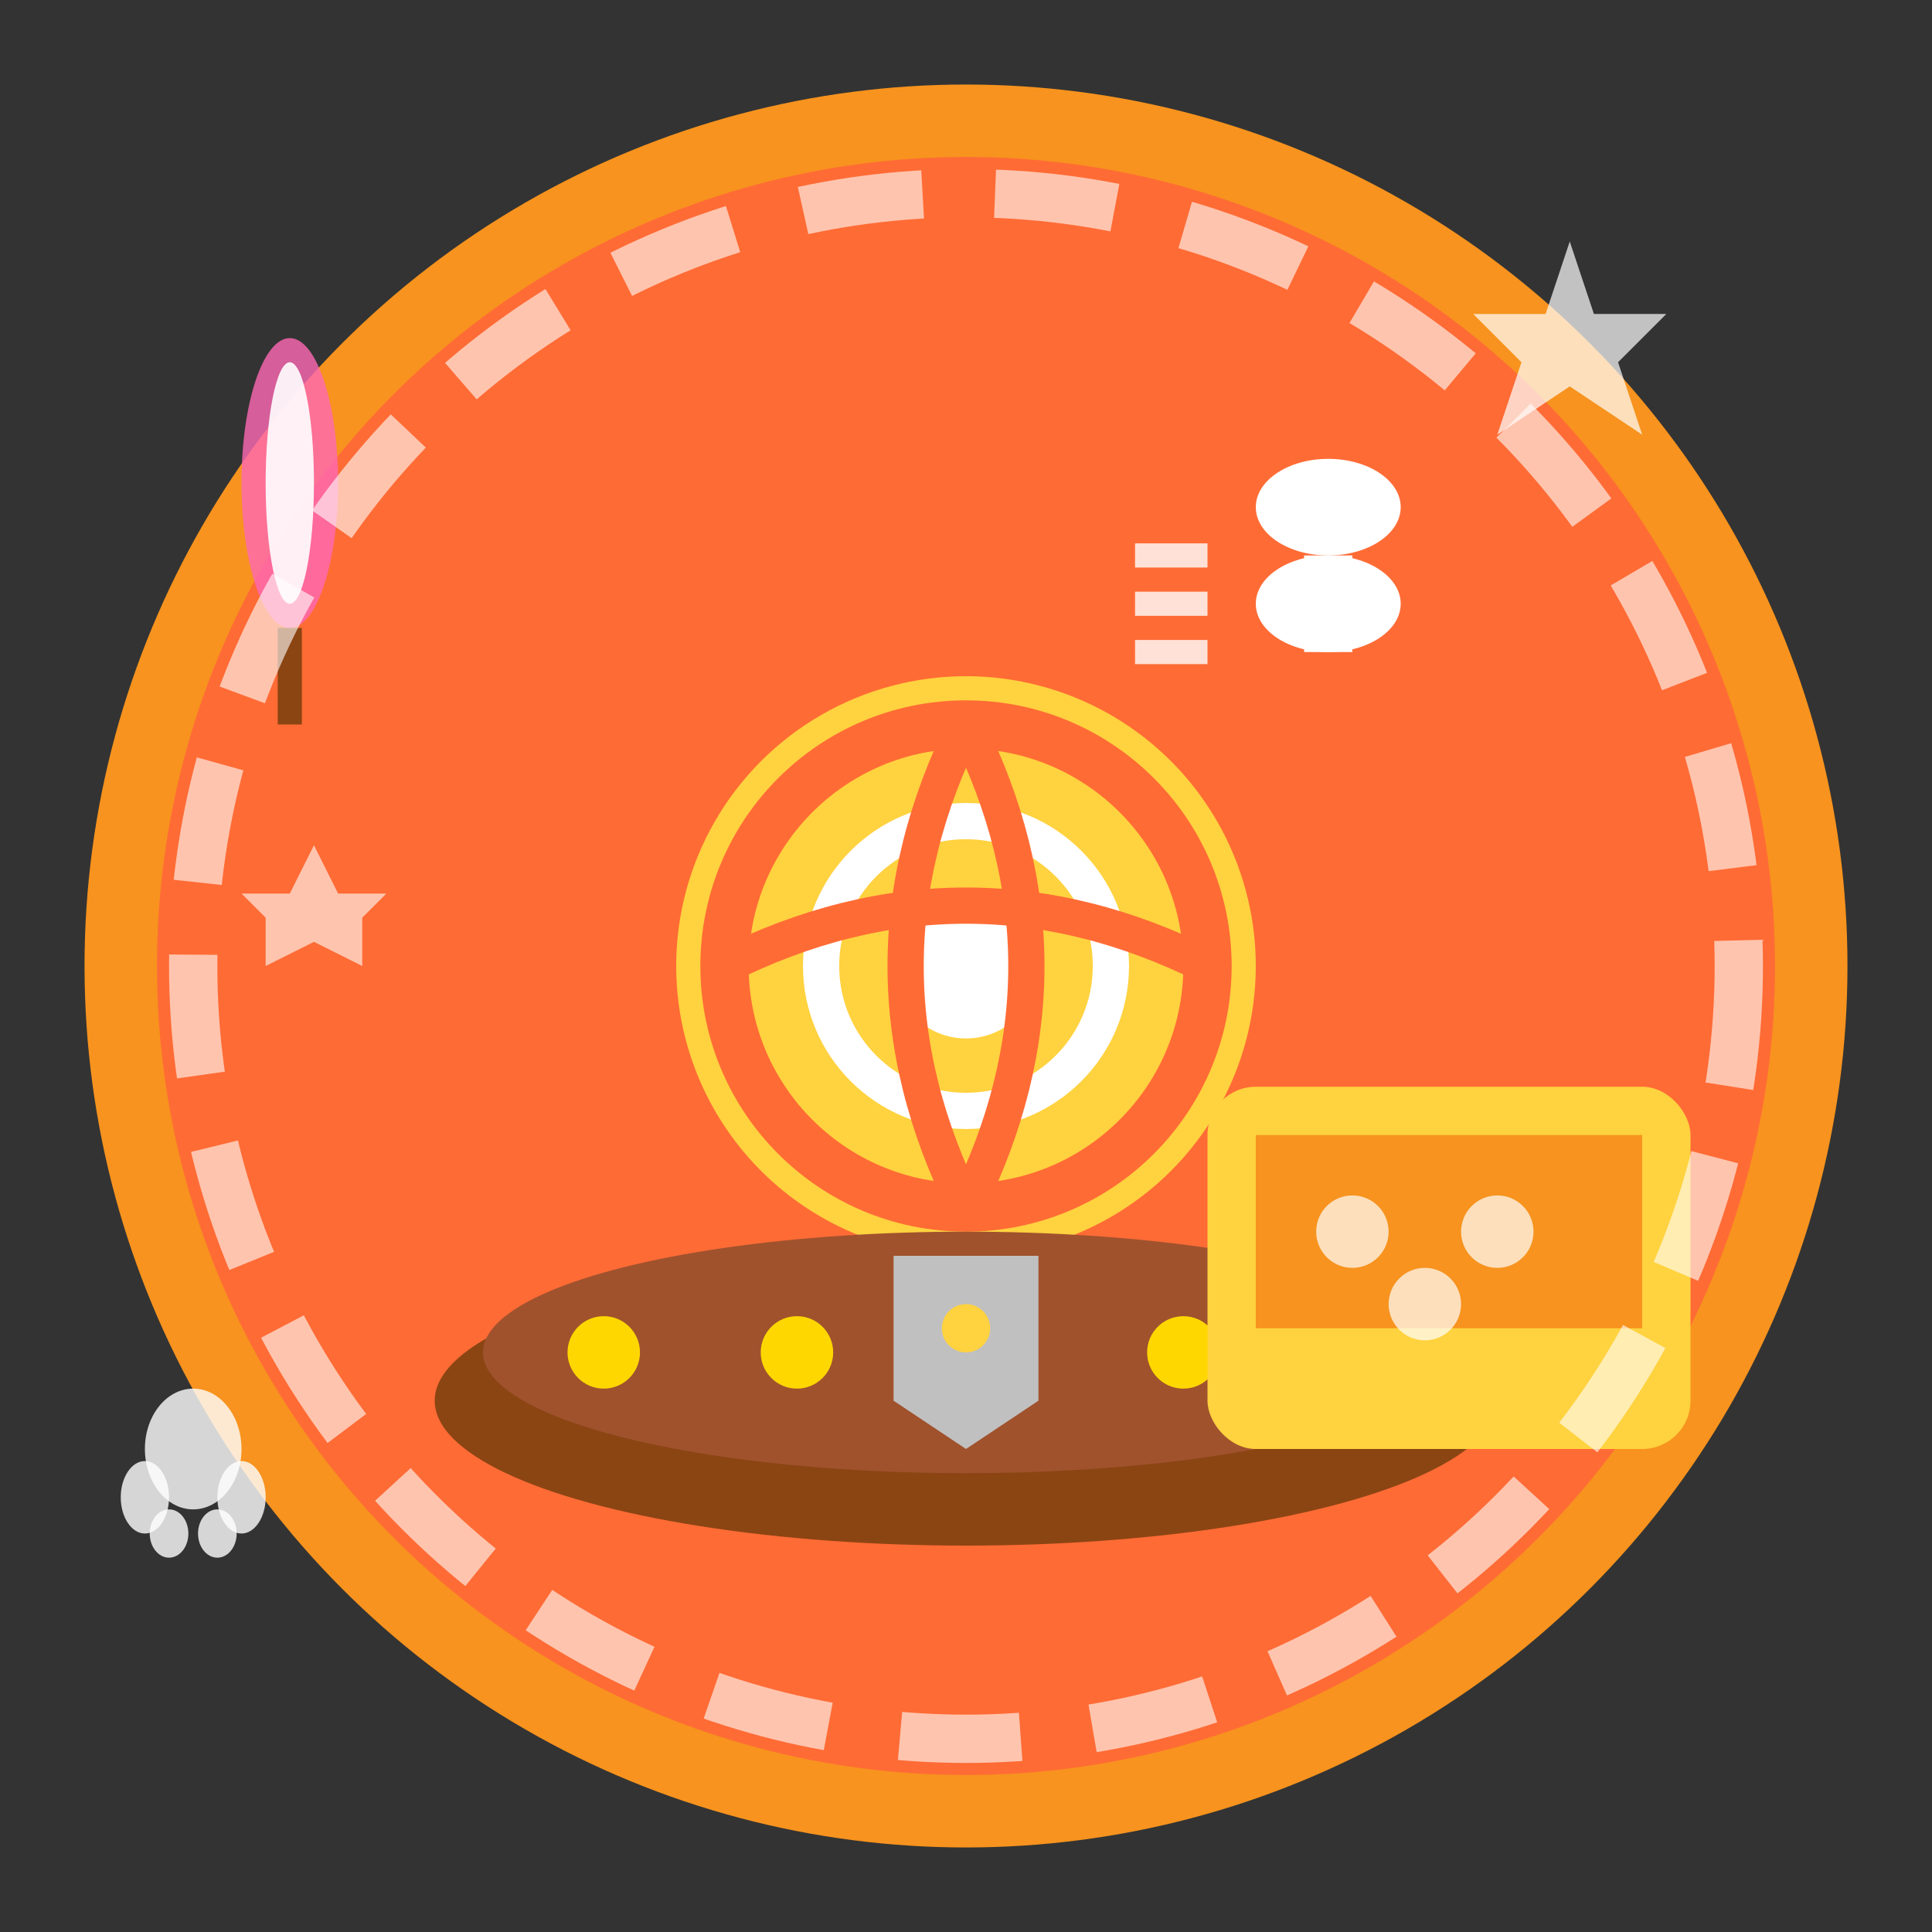 <svg width="80" height="80" viewBox="0 0 80 80" fill="none" xmlns="http://www.w3.org/2000/svg">
  <rect x="0" y="0" width="80" height="80" fill="#333333" stroke="none"/>
  <!-- Background circle -->
  <circle cx="40" cy="40" r="35" fill="#FF6B35" stroke="#F7931E" stroke-width="3"/>
  
  <!-- Toy ball -->
  <g transform="translate(25, 25)">
    <circle cx="15" cy="15" r="12" fill="#FFD23F"/>
    <circle cx="15" cy="15" r="10" fill="none" stroke="#FF6B35" stroke-width="2"/>
    <circle cx="15" cy="15" r="6" fill="none" stroke="white" stroke-width="1.5"/>
    <circle cx="15" cy="15" r="3" fill="white"/>
    
    <!-- Ball pattern -->
    <path d="M15,5 Q20,15 15,25" stroke="#FF6B35" stroke-width="1.5" fill="none"/>
    <path d="M5,15 Q15,10 25,15" stroke="#FF6B35" stroke-width="1.5" fill="none"/>
    <path d="M15,5 Q10,15 15,25" stroke="#FF6B35" stroke-width="1.5" fill="none"/>
  </g>
  
  <!-- Pet collar -->
  <g transform="translate(15, 50)">
    <ellipse cx="25" cy="8" rx="22" ry="6" fill="#8B4513"/>
    <ellipse cx="25" cy="6" rx="20" ry="5" fill="#A0522D"/>
    
    <!-- Collar studs -->
    <circle cx="10" cy="6" r="1.5" fill="#FFD700"/>
    <circle cx="18" cy="6" r="1.5" fill="#FFD700"/>
    <circle cx="26" cy="6" r="1.5" fill="#FFD700"/>
    <circle cx="34" cy="6" r="1.5" fill="#FFD700"/>
    <circle cx="42" cy="6" r="1.5" fill="#FFD700"/>
    
    <!-- Name tag -->
    <g transform="translate(22, 2)">
      <path d="M0,0 L6,0 L6,6 L3,8 L0,6 Z" fill="#C0C0C0"/>
      <circle cx="3" cy="3" r="1" fill="#FFD23F"/>
    </g>
  </g>
  
  <!-- Squeaky toy -->
  <g transform="translate(55, 20)">
    <!-- Bone shape -->
    <ellipse cx="0" cy="5" rx="3" ry="2" fill="white"/>
    <rect x="-1" y="3" width="2" height="4" fill="white"/>
    <ellipse cx="0" cy="1" rx="3" ry="2" fill="white"/>
    
    <!-- Squeak lines -->
    <path d="M-8,3 L-5,3" stroke="white" stroke-width="1" opacity="0.8"/>
    <path d="M-8,5 L-5,5" stroke="white" stroke-width="1" opacity="0.8"/>
    <path d="M-8,7 L-5,7" stroke="white" stroke-width="1" opacity="0.8"/>
  </g>
  
  <!-- Comfort blanket -->
  <g transform="translate(50, 45)">
    <!-- Folded blanket -->
    <rect x="0" y="0" width="20" height="15" fill="#FFD23F" rx="2"/>
    <rect x="2" y="2" width="16" height="8" fill="#F7931E"/>
    
    <!-- Pattern on blanket -->
    <circle cx="6" cy="6" r="1.5" fill="white" opacity="0.7"/>
    <circle cx="12" cy="6" r="1.5" fill="white" opacity="0.7"/>
    <circle cx="9" cy="9" r="1.5" fill="white" opacity="0.7"/>
  </g>
  
  <!-- Feather toy -->
  <g transform="translate(12, 12)">
    <!-- Feather -->
    <ellipse cx="0" cy="8" rx="2" ry="6" fill="#FF69B4" opacity="0.8"/>
    <ellipse cx="0" cy="8" rx="1" ry="5" fill="white" opacity="0.9"/>
    
    <!-- Feather stem -->
    <line x1="0" y1="14" x2="0" y2="18" stroke="#8B4513" stroke-width="1"/>
  </g>
  
  <!-- Play elements -->
  <g transform="translate(8, 60)">
    <!-- Paw print -->
    <ellipse cx="0" cy="0" rx="2" ry="2.5" fill="white" opacity="0.8"/>
    <ellipse cx="-2" cy="2" rx="1" ry="1.5" fill="white" opacity="0.8"/>
    <ellipse cx="2" cy="2" rx="1" ry="1.5" fill="white" opacity="0.8"/>
    <ellipse cx="-1" cy="3.5" rx="0.8" ry="1" fill="white" opacity="0.8"/>
    <ellipse cx="1" cy="3.5" rx="0.8" ry="1" fill="white" opacity="0.8"/>
  </g>
  
  <!-- Fun sparkles -->
  <g transform="translate(60, 10)">
    <polygon points="5,0 6,3 9,3 7,5 8,8 5,6 2,8 3,5 1,3 4,3" fill="white" opacity="0.7"/>
  </g>
  
  <g transform="translate(10, 35)">
    <polygon points="3,0 4,2 6,2 5,3 5,5 3,4 1,5 1,3 0,2 2,2" fill="white" opacity="0.6"/>
  </g>
  
  <!-- Decorative border -->
  <circle cx="40" cy="40" r="32" fill="none" stroke="white" stroke-width="2" stroke-dasharray="5,3" opacity="0.6"/>
</svg>
